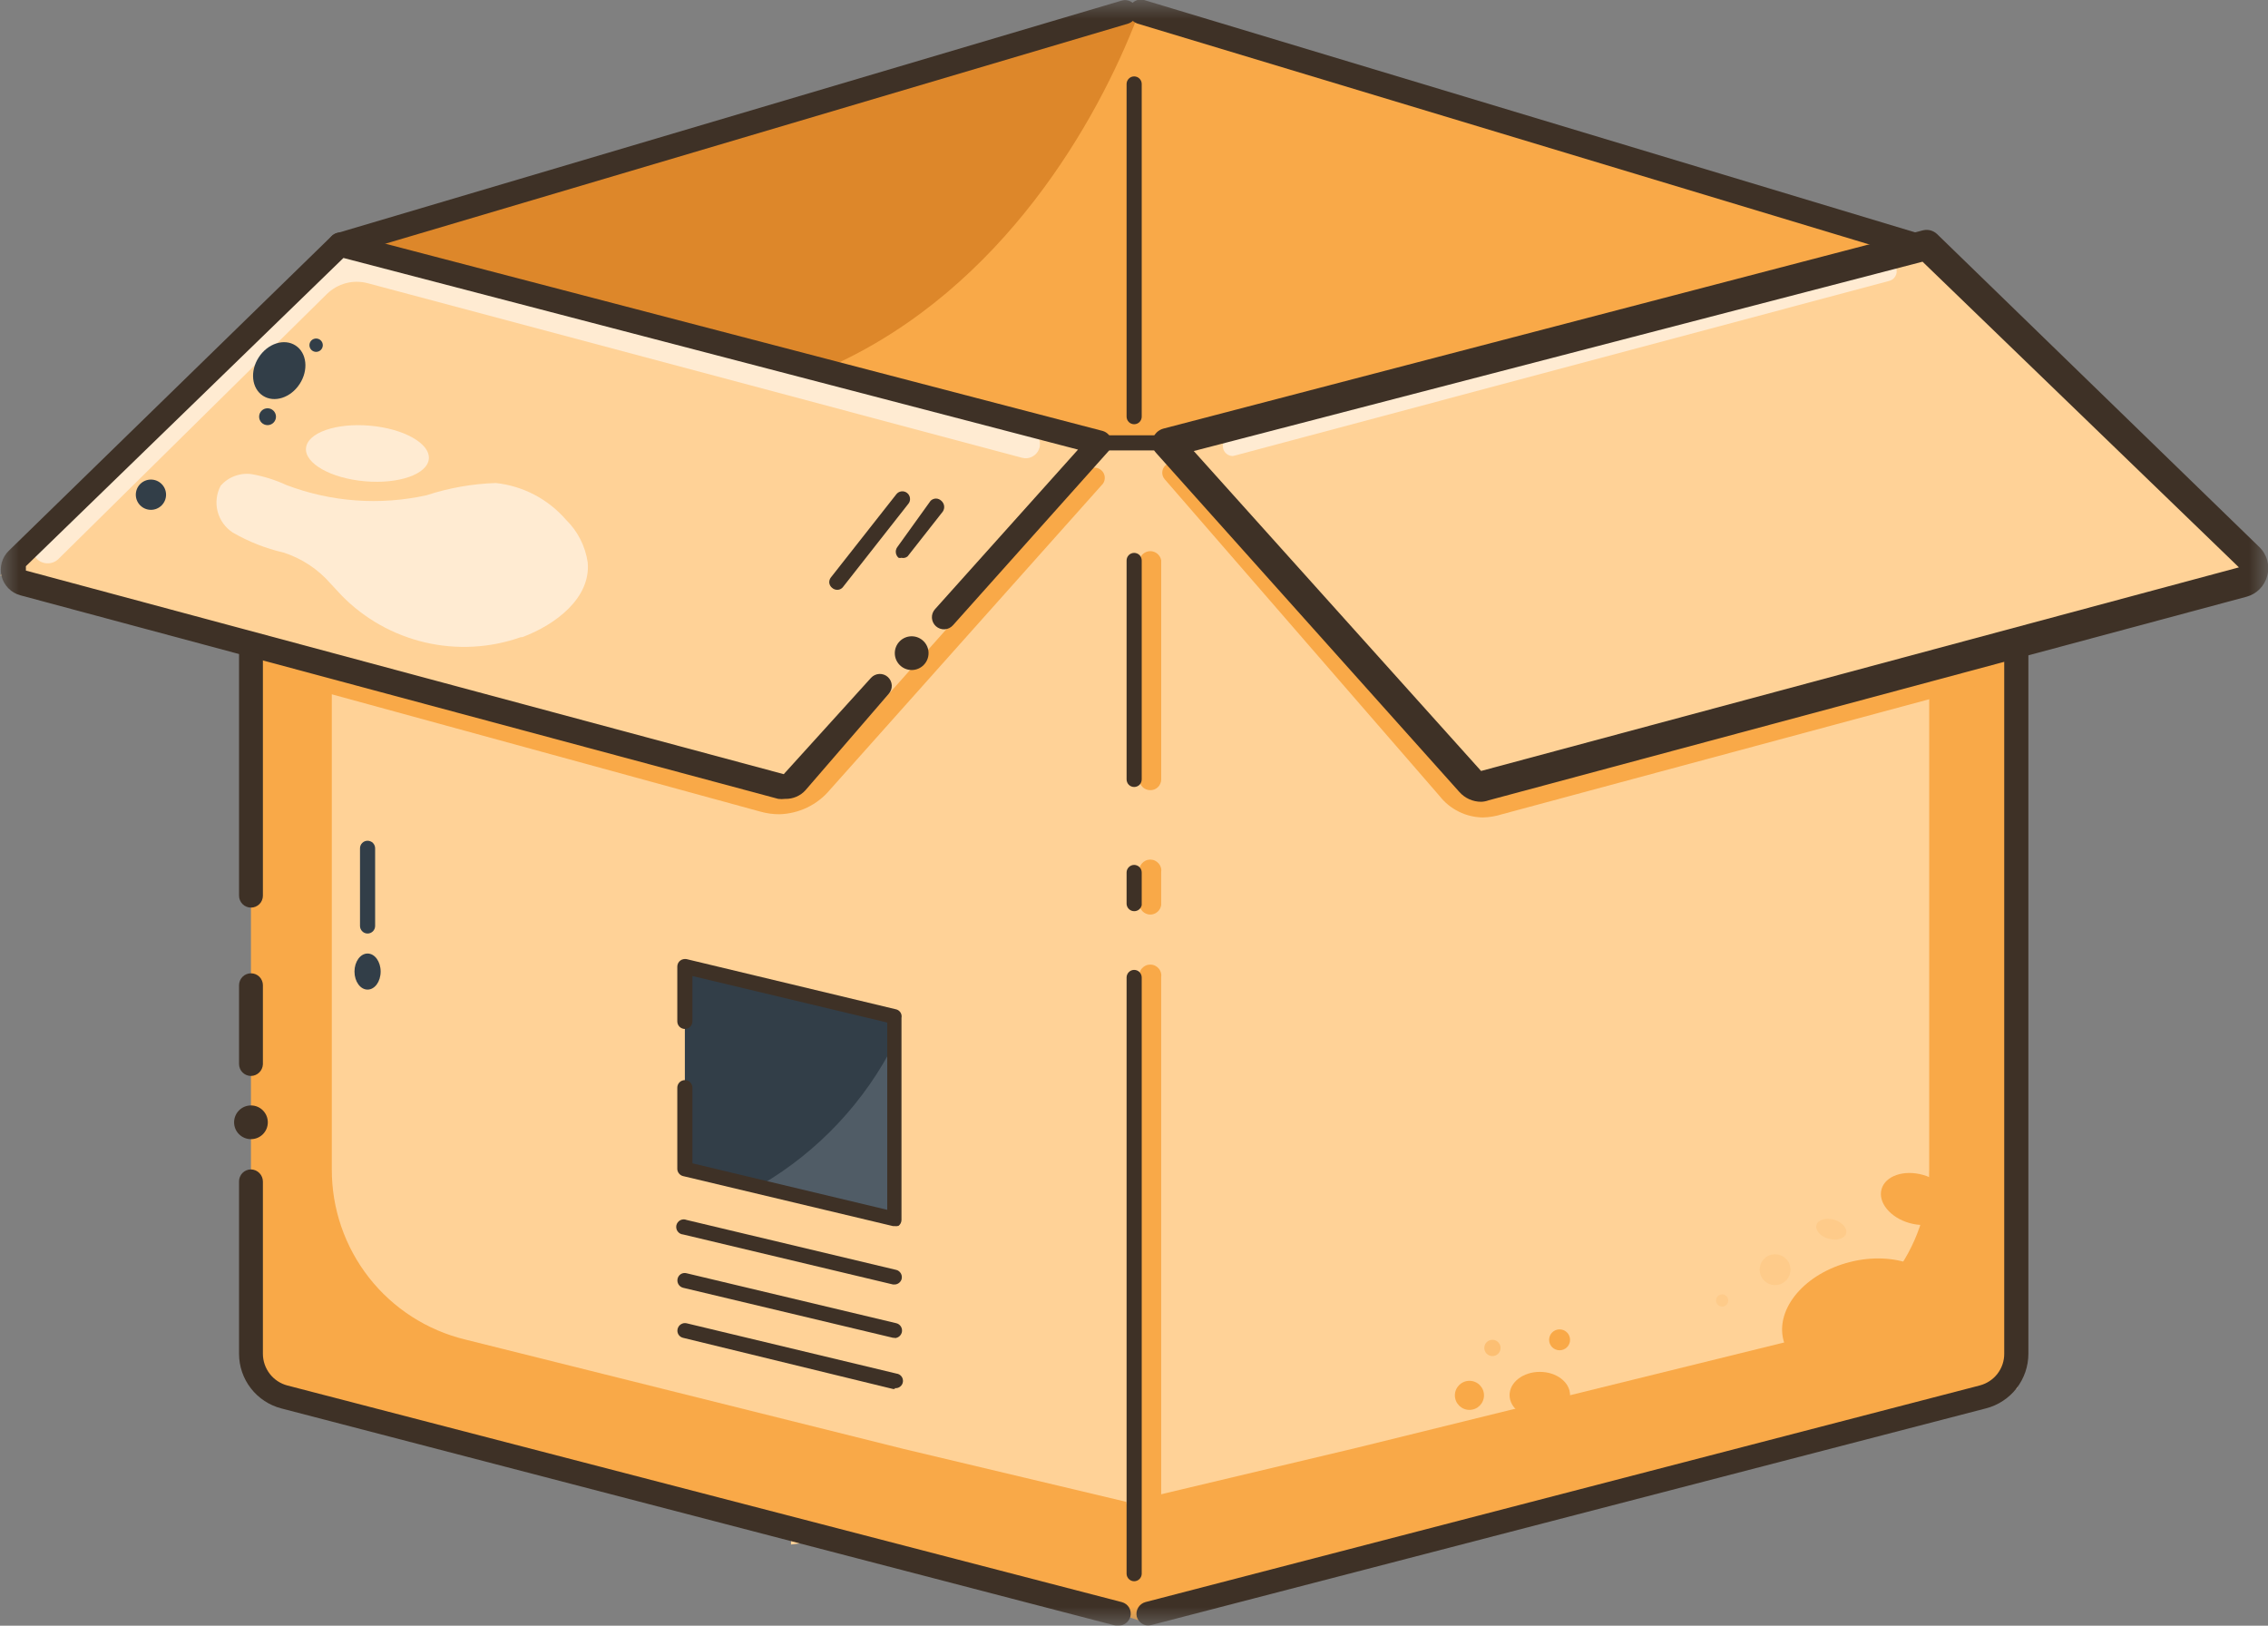 <svg width="60" height="43" viewBox="0 0 60 43" fill="none" xmlns="http://www.w3.org/2000/svg">
<rect x="0" y="0" width="60" height="43" fill="#808080" stroke="none"/>
<mask id="mask0_1111_1635" style="mask-type:luminance" maskUnits="userSpaceOnUse" x="0" y="0" width="60" height="43">
<path d="M60 0H0V43H60V0Z" fill="white"/>
</mask>
<g mask="url(#mask0_1111_1635)">
<path d="M59.839 15.223L50.837 6.469L49.968 6.7L50.614 6.469L30.196 0.315H29.804L9.009 6.469L0 15.223L6.67 17.023L6.655 17.092V36.723L20.926 40.423V40.853L22.026 40.715L29.612 42.684H30.396L53.361 36.723V17.092V16.969L59.839 15.223Z" fill="#FFD297"/>
<path d="M50.245 6.623L30.712 11.715H29.096L9.009 6.469L29.804 0.315L50.245 6.623Z" fill="#F9A948"/>
<path d="M30.089 0.447C29.05 3.154 26.557 7.616 22.003 9.677L18.395 8.731L9.725 6.47L26.927 1.377L30.089 0.447Z" fill="#DD872A"/>
<path d="M53.453 16.754V36.501L32.204 42.024L29.896 42.616L30.004 39.693L35.897 38.293L47.514 35.431C48.521 35.186 49.417 34.608 50.056 33.792C50.695 32.976 51.041 31.968 51.037 30.931V17.593L53.453 16.754Z" fill="#F9A948"/>
<path d="M6.639 16.754V35.293C6.639 35.985 6.824 36.624 7.493 36.831L27.596 42.054L30.327 42.923L29.796 39.724L23.903 38.324L12.309 35.431C11.3 35.187 10.403 34.611 9.762 33.794C9.122 32.978 8.775 31.969 8.778 30.931V17.593L6.639 16.754Z" fill="#F9A948"/>
<path d="M9.04 15.753C9.643 16.368 10.41 16.798 11.249 16.993C12.088 17.188 12.966 17.14 13.779 16.853H13.817C14.702 16.522 15.633 15.815 15.548 14.876C15.485 14.446 15.283 14.049 14.971 13.745C14.498 13.2 13.835 12.853 13.117 12.776C12.495 12.796 11.878 12.905 11.286 13.099C10.05 13.373 8.761 13.279 7.578 12.83C7.293 12.698 6.994 12.603 6.685 12.546C6.531 12.519 6.372 12.533 6.223 12.586C6.075 12.638 5.943 12.728 5.839 12.845C5.727 13.054 5.698 13.297 5.756 13.526C5.815 13.755 5.957 13.954 6.155 14.084C6.574 14.327 7.028 14.506 7.501 14.615C7.984 14.771 8.415 15.055 8.747 15.438L9.04 15.753Z" fill="#FFEBD2"/>
<path d="M11.345 12.136C11.38 11.729 10.681 11.337 9.784 11.259C8.887 11.181 8.131 11.447 8.095 11.854C8.06 12.26 8.759 12.653 9.656 12.73C10.553 12.808 11.309 12.542 11.345 12.136Z" fill="#FFEBD2"/>
<path d="M6.639 30.131C6.886 30.131 7.085 29.932 7.085 29.686C7.085 29.439 6.886 29.239 6.639 29.239C6.393 29.239 6.193 29.439 6.193 29.686C6.193 29.932 6.393 30.131 6.639 30.131Z" fill="#3E3126"/>
<path d="M9.724 26.175C9.916 26.175 10.07 25.962 10.07 25.698C10.07 25.435 9.916 25.221 9.724 25.221C9.533 25.221 9.378 25.435 9.378 25.698C9.378 25.962 9.533 26.175 9.724 26.175Z" fill="#323E48"/>
<path d="M30.004 11.221C29.951 11.221 29.9 11.2 29.863 11.163C29.825 11.125 29.804 11.074 29.804 11.021V2.221C29.804 2.168 29.825 2.117 29.863 2.08C29.9 2.042 29.951 2.021 30.004 2.021C30.057 2.021 30.108 2.042 30.146 2.08C30.183 2.117 30.204 2.168 30.204 2.221V11.021C30.204 11.074 30.183 11.125 30.146 11.163C30.108 11.2 30.057 11.221 30.004 11.221Z" fill="#3E3126"/>
<path d="M8.993 6.785C8.919 6.784 8.847 6.756 8.791 6.707C8.734 6.658 8.697 6.59 8.686 6.516C8.675 6.442 8.691 6.367 8.73 6.304C8.769 6.24 8.83 6.193 8.901 6.17L29.673 0.016C29.753 -0.008 29.838 -4.39796e-05 29.912 0.039C29.985 0.078 30.041 0.144 30.065 0.223C30.087 0.305 30.077 0.392 30.037 0.466C29.997 0.541 29.93 0.597 29.85 0.623L9.078 6.777L8.993 6.785Z" fill="#3E3126"/>
<path d="M50.599 6.784C50.569 6.792 50.537 6.792 50.507 6.784L30.089 0.623C30.009 0.596 29.942 0.54 29.902 0.466C29.861 0.391 29.852 0.304 29.873 0.223C29.884 0.182 29.903 0.144 29.928 0.111C29.954 0.077 29.986 0.05 30.023 0.029C30.059 0.008 30.1 -0.005 30.141 -0.01C30.183 -0.015 30.225 -0.012 30.266 -0L50.691 6.154C50.763 6.177 50.823 6.224 50.862 6.288C50.902 6.351 50.917 6.427 50.906 6.5C50.895 6.574 50.858 6.642 50.802 6.691C50.746 6.74 50.674 6.768 50.599 6.769V6.784Z" fill="#3E3126"/>
<path d="M31.081 11.914H28.688C28.635 11.914 28.584 11.893 28.547 11.855C28.509 11.818 28.488 11.767 28.488 11.714C28.488 11.661 28.509 11.61 28.547 11.572C28.584 11.535 28.635 11.514 28.688 11.514H31.081C31.134 11.514 31.184 11.535 31.222 11.572C31.259 11.61 31.28 11.661 31.28 11.714C31.28 11.767 31.259 11.818 31.222 11.855C31.184 11.893 31.134 11.914 31.081 11.914Z" fill="#3E3126"/>
<path d="M30.427 41.914C30.352 41.912 30.281 41.882 30.228 41.829C30.175 41.776 30.144 41.704 30.142 41.63V25.853C30.135 25.811 30.138 25.768 30.149 25.727C30.16 25.686 30.18 25.648 30.208 25.616C30.235 25.584 30.27 25.558 30.308 25.54C30.346 25.522 30.388 25.513 30.431 25.513C30.473 25.513 30.515 25.522 30.553 25.54C30.592 25.558 30.626 25.584 30.653 25.616C30.681 25.648 30.701 25.686 30.712 25.727C30.724 25.768 30.726 25.811 30.719 25.853V41.63C30.717 41.706 30.685 41.778 30.631 41.831C30.576 41.885 30.503 41.914 30.427 41.914Z" fill="#F9A948"/>
<path d="M30.427 24.191C30.352 24.189 30.281 24.159 30.228 24.106C30.175 24.053 30.144 23.981 30.142 23.907V23.076C30.135 23.034 30.138 22.991 30.149 22.95C30.16 22.909 30.18 22.872 30.208 22.839C30.235 22.807 30.27 22.781 30.308 22.763C30.346 22.745 30.388 22.736 30.431 22.736C30.473 22.736 30.515 22.745 30.553 22.763C30.592 22.781 30.626 22.807 30.653 22.839C30.681 22.872 30.701 22.909 30.712 22.95C30.724 22.991 30.726 23.034 30.719 23.076V23.937C30.71 24.008 30.675 24.073 30.621 24.119C30.567 24.166 30.498 24.192 30.427 24.191Z" fill="#F9A948"/>
<path d="M30.427 20.9C30.352 20.9 30.279 20.87 30.226 20.817C30.173 20.764 30.143 20.691 30.143 20.616V14.823C30.154 14.755 30.189 14.693 30.242 14.648C30.295 14.603 30.362 14.578 30.431 14.578C30.5 14.578 30.567 14.603 30.62 14.648C30.673 14.693 30.708 14.755 30.72 14.823V20.616C30.72 20.654 30.712 20.691 30.697 20.726C30.683 20.762 30.661 20.793 30.633 20.82C30.606 20.846 30.574 20.867 30.539 20.881C30.503 20.895 30.465 20.901 30.427 20.9Z" fill="#F9A948"/>
<path d="M29.596 43H29.519L7.447 37.254C7.126 37.172 6.841 36.985 6.638 36.723C6.434 36.462 6.324 36.139 6.324 35.808V31.254C6.323 31.212 6.33 31.17 6.346 31.131C6.361 31.092 6.384 31.056 6.414 31.026C6.443 30.996 6.478 30.972 6.517 30.956C6.556 30.939 6.597 30.931 6.639 30.931C6.724 30.933 6.804 30.968 6.863 31.028C6.922 31.089 6.955 31.17 6.955 31.254V35.808C6.955 35.999 7.019 36.185 7.136 36.337C7.252 36.488 7.416 36.597 7.601 36.646L29.681 42.377C29.761 42.399 29.83 42.451 29.872 42.523C29.913 42.596 29.925 42.681 29.904 42.762C29.884 42.829 29.844 42.888 29.789 42.931C29.733 42.974 29.666 42.998 29.596 43Z" fill="#3E3126"/>
<path d="M6.64 28.459C6.556 28.459 6.476 28.426 6.417 28.367C6.357 28.308 6.324 28.228 6.324 28.144V26.059C6.324 25.976 6.357 25.896 6.417 25.836C6.476 25.777 6.556 25.744 6.64 25.744C6.723 25.744 6.803 25.777 6.863 25.836C6.922 25.896 6.955 25.976 6.955 26.059V28.152C6.951 28.233 6.916 28.311 6.858 28.368C6.799 28.425 6.721 28.458 6.64 28.459Z" fill="#3E3126"/>
<path d="M6.64 24.006C6.556 24.006 6.476 23.973 6.417 23.914C6.357 23.855 6.324 23.774 6.324 23.691V17.091C6.324 17.007 6.357 16.927 6.417 16.868C6.476 16.808 6.556 16.775 6.64 16.775C6.723 16.777 6.802 16.811 6.86 16.87C6.919 16.929 6.953 17.008 6.955 17.091V23.691C6.955 23.774 6.922 23.855 6.863 23.914C6.803 23.973 6.723 24.006 6.64 24.006Z" fill="#3E3126"/>
<path d="M30.381 42.998C30.311 42.996 30.244 42.972 30.188 42.929C30.133 42.886 30.093 42.827 30.073 42.76C30.054 42.678 30.068 42.593 30.111 42.521C30.154 42.449 30.223 42.397 30.304 42.375L52.376 36.645C52.562 36.596 52.726 36.488 52.843 36.336C52.96 36.184 53.023 35.998 53.022 35.806V17.091C53.034 17.015 53.073 16.945 53.131 16.895C53.19 16.845 53.264 16.817 53.341 16.817C53.419 16.817 53.493 16.845 53.552 16.895C53.61 16.945 53.649 17.015 53.661 17.091V35.806C53.661 36.138 53.55 36.46 53.347 36.722C53.144 36.983 52.859 37.17 52.538 37.252L30.458 42.983L30.381 42.998Z" fill="#3E3126"/>
<path d="M23.672 36.739H23.625L18.072 35.386C18.047 35.38 18.023 35.37 18.002 35.355C17.982 35.341 17.964 35.322 17.95 35.301C17.937 35.279 17.928 35.255 17.923 35.23C17.919 35.205 17.92 35.18 17.925 35.155C17.931 35.129 17.941 35.105 17.956 35.083C17.971 35.061 17.99 35.043 18.013 35.028C18.035 35.014 18.06 35.004 18.085 34.999C18.111 34.995 18.138 34.995 18.164 35.001L23.718 36.332C23.769 36.338 23.815 36.364 23.847 36.404C23.879 36.445 23.893 36.496 23.887 36.547C23.881 36.598 23.855 36.645 23.814 36.676C23.774 36.708 23.723 36.722 23.672 36.716V36.739Z" fill="#3E3126"/>
<path d="M23.672 35.385H23.625L18.072 34.062C18.021 34.049 17.977 34.017 17.95 33.973C17.923 33.928 17.914 33.875 17.925 33.824C17.931 33.798 17.941 33.774 17.957 33.752C17.971 33.731 17.991 33.713 18.013 33.699C18.035 33.685 18.06 33.677 18.086 33.673C18.112 33.669 18.139 33.671 18.164 33.678L23.718 35.001C23.764 35.014 23.803 35.042 23.83 35.082C23.856 35.121 23.868 35.169 23.862 35.217C23.857 35.264 23.834 35.307 23.799 35.34C23.764 35.372 23.719 35.391 23.672 35.393V35.385Z" fill="#3E3126"/>
<path d="M23.672 33.975H23.626L18.072 32.652C18.043 32.65 18.015 32.641 17.99 32.627C17.965 32.613 17.944 32.593 17.927 32.57C17.91 32.547 17.898 32.52 17.893 32.492C17.887 32.463 17.888 32.434 17.894 32.406C17.901 32.378 17.914 32.352 17.932 32.329C17.949 32.307 17.972 32.288 17.997 32.275C18.023 32.262 18.051 32.254 18.08 32.253C18.109 32.252 18.137 32.257 18.164 32.268L23.718 33.591C23.743 33.598 23.767 33.611 23.787 33.628C23.808 33.646 23.824 33.666 23.837 33.69C23.849 33.714 23.856 33.739 23.858 33.766C23.86 33.792 23.857 33.819 23.849 33.844C23.835 33.881 23.811 33.913 23.78 33.936C23.748 33.96 23.711 33.973 23.672 33.975Z" fill="#3E3126"/>
<path d="M23.671 26.884L18.118 25.561V30.915L23.671 32.238V26.884Z" fill="#323E48"/>
<path opacity="0.2" d="M23.672 27.568V32.183L20.141 31.337C21.656 30.446 22.882 29.138 23.672 27.568Z" fill="#C9D2DF"/>
<path d="M49.71 36.423C50.897 36.126 51.688 35.203 51.477 34.362C51.267 33.522 50.133 33.081 48.947 33.379C47.76 33.676 46.969 34.599 47.179 35.44C47.39 36.28 48.523 36.721 49.71 36.423Z" fill="#F9A948"/>
<path d="M51.611 31.975C51.712 31.624 51.382 31.222 50.876 31.077C50.369 30.933 49.877 31.1 49.777 31.452C49.676 31.803 50.006 32.205 50.512 32.349C51.019 32.494 51.511 32.327 51.611 31.975Z" fill="#F9A948"/>
<g opacity="0.4">
<path opacity="0.4" d="M46.96 33.991C47.185 33.991 47.367 33.808 47.367 33.583C47.367 33.358 47.185 33.175 46.96 33.175C46.735 33.175 46.552 33.358 46.552 33.583C46.552 33.808 46.735 33.991 46.96 33.991Z" fill="#F9A948"/>
<path opacity="0.4" d="M48.838 32.625C48.878 32.486 48.735 32.323 48.518 32.261C48.302 32.2 48.094 32.262 48.054 32.401C48.015 32.54 48.158 32.703 48.375 32.764C48.591 32.826 48.799 32.764 48.838 32.625Z" fill="#F9A948"/>
<path opacity="0.4" d="M45.56 34.559C45.649 34.559 45.721 34.486 45.721 34.397C45.721 34.308 45.649 34.236 45.56 34.236C45.471 34.236 45.398 34.308 45.398 34.397C45.398 34.486 45.471 34.559 45.56 34.559Z" fill="#F9A948"/>
</g>
<path d="M40.736 37.516C41.178 37.516 41.536 37.241 41.536 36.901C41.536 36.561 41.178 36.286 40.736 36.286C40.294 36.286 39.936 36.561 39.936 36.901C39.936 37.241 40.294 37.516 40.736 37.516Z" fill="#F9A948"/>
<path d="M41.259 35.715C41.412 35.715 41.536 35.592 41.536 35.439C41.536 35.286 41.412 35.162 41.259 35.162C41.106 35.162 40.982 35.286 40.982 35.439C40.982 35.592 41.106 35.715 41.259 35.715Z" fill="#F9A948"/>
<path d="M38.874 37.292C39.087 37.292 39.259 37.12 39.259 36.907C39.259 36.695 39.087 36.523 38.874 36.523C38.662 36.523 38.489 36.695 38.489 36.907C38.489 37.12 38.662 37.292 38.874 37.292Z" fill="#F9A948"/>
<path opacity="0.45" d="M39.482 35.869C39.601 35.869 39.697 35.772 39.697 35.653C39.697 35.534 39.601 35.438 39.482 35.438C39.363 35.438 39.267 35.534 39.267 35.653C39.267 35.772 39.363 35.869 39.482 35.869Z" fill="#F9A948"/>
<path d="M20.618 21.537C20.449 21.537 20.281 21.514 20.118 21.468L7.694 18.068C7.66 18.059 7.629 18.043 7.601 18.022C7.574 18.001 7.551 17.975 7.534 17.945C7.517 17.915 7.505 17.881 7.501 17.847C7.497 17.813 7.5 17.778 7.509 17.744C7.518 17.711 7.533 17.68 7.554 17.652C7.575 17.625 7.602 17.602 7.632 17.585C7.662 17.568 7.695 17.556 7.729 17.552C7.764 17.548 7.799 17.551 7.832 17.56L20.241 20.929C20.474 20.997 20.721 20.997 20.953 20.93C21.186 20.864 21.395 20.733 21.557 20.552L28.781 12.437C28.83 12.394 28.893 12.37 28.959 12.37C29.024 12.37 29.087 12.395 29.136 12.438C29.185 12.481 29.217 12.541 29.225 12.606C29.233 12.671 29.218 12.736 29.181 12.791L21.949 20.898C21.785 21.093 21.581 21.25 21.352 21.36C21.122 21.47 20.872 21.53 20.618 21.537Z" fill="#F9A948"/>
<path d="M39.236 21.622C39.013 21.62 38.794 21.568 38.594 21.469C38.394 21.371 38.219 21.228 38.082 21.052L30.812 12.676C30.766 12.623 30.743 12.553 30.748 12.483C30.753 12.414 30.786 12.348 30.839 12.303C30.892 12.257 30.961 12.234 31.031 12.239C31.101 12.244 31.166 12.276 31.212 12.329L38.467 20.706C38.594 20.877 38.773 21.002 38.977 21.061C39.181 21.121 39.399 21.113 39.598 21.037L51.999 17.691C52.067 17.672 52.139 17.682 52.199 17.716C52.26 17.751 52.304 17.808 52.322 17.875C52.341 17.943 52.332 18.015 52.297 18.075C52.262 18.136 52.205 18.18 52.138 18.199L39.736 21.537C39.574 21.588 39.406 21.617 39.236 21.622Z" fill="#F9A948"/>
<path d="M1.246 14.9C1.145 14.898 1.048 14.857 0.977 14.784C0.941 14.75 0.913 14.709 0.894 14.663C0.874 14.617 0.864 14.568 0.864 14.519C0.864 14.469 0.874 14.42 0.894 14.375C0.913 14.329 0.941 14.288 0.977 14.254L8.116 7.246C8.351 7.015 8.642 6.849 8.96 6.764C9.279 6.68 9.613 6.678 9.932 6.761L27.234 11.377C27.282 11.39 27.327 11.412 27.366 11.443C27.406 11.473 27.439 11.511 27.463 11.554C27.488 11.598 27.504 11.645 27.51 11.694C27.516 11.744 27.513 11.794 27.5 11.842C27.486 11.89 27.464 11.935 27.433 11.974C27.403 12.014 27.365 12.046 27.322 12.071C27.279 12.096 27.231 12.112 27.182 12.118C27.132 12.124 27.082 12.12 27.034 12.107L9.732 7.492C9.542 7.441 9.342 7.44 9.152 7.49C8.962 7.54 8.788 7.639 8.647 7.777L1.539 14.792C1.5 14.829 1.454 14.857 1.403 14.875C1.353 14.894 1.3 14.902 1.246 14.9Z" fill="#FFEBD2"/>
<path d="M32.612 12.062C32.553 12.061 32.496 12.042 32.45 12.005C32.404 11.969 32.372 11.918 32.358 11.861C32.349 11.828 32.346 11.793 32.35 11.759C32.355 11.725 32.366 11.691 32.383 11.661C32.4 11.631 32.423 11.605 32.45 11.584C32.478 11.563 32.509 11.547 32.543 11.538L49.845 6.923C49.878 6.914 49.913 6.911 49.947 6.915C49.982 6.92 50.015 6.931 50.045 6.948C50.075 6.965 50.101 6.988 50.123 7.015C50.144 7.043 50.159 7.074 50.168 7.108C50.177 7.142 50.179 7.177 50.175 7.212C50.17 7.246 50.158 7.28 50.14 7.31C50.122 7.34 50.099 7.366 50.07 7.387C50.042 7.408 50.01 7.423 49.976 7.431L32.681 12.046L32.612 12.062Z" fill="#FFEBD2"/>
<path d="M20.772 21.13C20.711 21.138 20.649 21.138 20.587 21.13L0.539 15.746C0.419 15.714 0.311 15.651 0.224 15.563C0.136 15.475 0.074 15.366 0.043 15.247C0.012 15.127 0.013 15.001 0.046 14.882C0.079 14.763 0.143 14.655 0.231 14.569L8.771 6.246C8.809 6.207 8.857 6.178 8.909 6.162C8.961 6.146 9.017 6.143 9.071 6.153L29.173 11.399C29.225 11.415 29.273 11.442 29.311 11.479C29.35 11.517 29.38 11.563 29.396 11.615C29.412 11.667 29.414 11.723 29.403 11.776C29.393 11.83 29.369 11.88 29.335 11.923L25.211 16.538C25.155 16.601 25.076 16.64 24.992 16.645C24.907 16.65 24.824 16.621 24.761 16.565C24.698 16.509 24.66 16.43 24.654 16.345C24.649 16.261 24.678 16.178 24.734 16.115L28.519 11.892L9.086 6.823L0.685 14.976V15.092L20.734 20.477L23.042 17.93C23.098 17.868 23.176 17.831 23.26 17.826C23.344 17.822 23.426 17.851 23.488 17.907C23.55 17.963 23.587 18.042 23.592 18.125C23.596 18.209 23.567 18.291 23.511 18.353L21.311 20.899C21.243 20.975 21.16 21.034 21.067 21.074C20.974 21.114 20.873 21.133 20.772 21.13Z" fill="#3E3126"/>
<path d="M7.929 10.154C8.167 9.787 8.118 9.332 7.818 9.138C7.519 8.944 7.083 9.084 6.845 9.452C6.607 9.819 6.657 10.274 6.956 10.468C7.256 10.662 7.691 10.522 7.929 10.154Z" fill="#323E48"/>
<path d="M8.363 9.307C8.461 9.307 8.54 9.228 8.54 9.13C8.54 9.033 8.461 8.954 8.363 8.954C8.265 8.954 8.186 9.033 8.186 9.13C8.186 9.228 8.265 9.307 8.363 9.307Z" fill="#323E48"/>
<path d="M7.078 11.245C7.201 11.245 7.301 11.145 7.301 11.022C7.301 10.899 7.201 10.799 7.078 10.799C6.955 10.799 6.855 10.899 6.855 11.022C6.855 11.145 6.955 11.245 7.078 11.245Z" fill="#323E48"/>
<path d="M3.993 13.485C4.214 13.485 4.393 13.306 4.393 13.085C4.393 12.864 4.214 12.685 3.993 12.685C3.772 12.685 3.593 12.864 3.593 13.085C3.593 13.306 3.772 13.485 3.993 13.485Z" fill="#323E48"/>
<path d="M30.004 41.824C29.952 41.824 29.903 41.804 29.866 41.768C29.828 41.732 29.806 41.683 29.804 41.631V25.855C29.804 25.802 29.825 25.75 29.863 25.713C29.9 25.675 29.951 25.654 30.004 25.654C30.057 25.654 30.108 25.675 30.146 25.713C30.183 25.75 30.204 25.802 30.204 25.855V41.631C30.202 41.683 30.18 41.732 30.143 41.768C30.106 41.804 30.056 41.824 30.004 41.824Z" fill="#3E3126"/>
<path d="M30.004 24.101C29.952 24.101 29.903 24.081 29.866 24.045C29.828 24.009 29.806 23.96 29.804 23.908V23.078C29.804 23.024 29.825 22.974 29.863 22.936C29.9 22.899 29.951 22.877 30.004 22.877C30.057 22.877 30.108 22.899 30.146 22.936C30.183 22.974 30.204 23.024 30.204 23.078V23.939C30.195 23.985 30.17 24.027 30.134 24.056C30.097 24.086 30.051 24.102 30.004 24.101Z" fill="#3E3126"/>
<path d="M30.004 20.816C29.978 20.816 29.952 20.811 29.928 20.801C29.903 20.791 29.881 20.776 29.863 20.758C29.844 20.739 29.829 20.717 29.82 20.693C29.809 20.668 29.804 20.642 29.804 20.616V14.824C29.804 14.771 29.825 14.72 29.863 14.682C29.9 14.645 29.951 14.624 30.004 14.624C30.057 14.624 30.108 14.645 30.146 14.682C30.183 14.72 30.204 14.771 30.204 14.824V20.616C30.204 20.669 30.183 20.72 30.146 20.758C30.108 20.795 30.057 20.816 30.004 20.816Z" fill="#3E3126"/>
<path d="M23.672 32.431H23.626L18.072 31.108C18.028 31.098 17.99 31.073 17.962 31.038C17.934 31.003 17.918 30.96 17.918 30.916V28.769C17.918 28.716 17.939 28.666 17.976 28.628C18.014 28.59 18.065 28.569 18.118 28.569C18.171 28.569 18.222 28.59 18.259 28.628C18.297 28.666 18.318 28.716 18.318 28.769V30.77L23.472 32V27.046L18.318 25.816V27.015C18.318 27.069 18.297 27.119 18.259 27.157C18.222 27.194 18.171 27.216 18.118 27.216C18.065 27.216 18.014 27.194 17.976 27.157C17.939 27.119 17.918 27.069 17.918 27.015V25.562C17.919 25.532 17.926 25.503 17.939 25.476C17.952 25.45 17.971 25.426 17.995 25.408C18.019 25.39 18.046 25.377 18.075 25.371C18.105 25.364 18.135 25.364 18.164 25.369L23.718 26.7C23.763 26.715 23.802 26.745 23.826 26.786C23.851 26.828 23.858 26.877 23.849 26.923V32.269C23.848 32.299 23.841 32.328 23.828 32.355C23.814 32.382 23.795 32.405 23.772 32.423C23.739 32.433 23.705 32.436 23.672 32.431Z" fill="#3E3126"/>
<path d="M9.724 24.692C9.671 24.692 9.62 24.671 9.583 24.633C9.545 24.595 9.524 24.545 9.524 24.492V22.438C9.524 22.385 9.545 22.334 9.583 22.296C9.62 22.259 9.671 22.238 9.724 22.238C9.777 22.238 9.828 22.259 9.866 22.296C9.903 22.334 9.924 22.385 9.924 22.438V24.492C9.924 24.545 9.903 24.595 9.866 24.633C9.828 24.671 9.777 24.692 9.724 24.692Z" fill="#323E48"/>
<path d="M39.182 21.207C39.073 21.207 38.965 21.183 38.865 21.138C38.766 21.093 38.677 21.027 38.605 20.945L30.581 11.976C30.536 11.927 30.505 11.867 30.49 11.803C30.475 11.738 30.477 11.671 30.496 11.607C30.517 11.543 30.553 11.484 30.601 11.437C30.649 11.39 30.709 11.356 30.773 11.338L50.876 6.091C50.941 6.076 51.009 6.077 51.073 6.094C51.138 6.112 51.197 6.145 51.245 6.191L59.769 14.468C59.871 14.565 59.944 14.688 59.98 14.824C60.017 14.96 60.016 15.103 59.977 15.238C59.942 15.369 59.873 15.488 59.778 15.584C59.681 15.68 59.562 15.749 59.431 15.784L39.382 21.168C39.318 21.192 39.25 21.205 39.182 21.207ZM31.581 11.93L39.182 20.392L59.231 15.007L50.861 6.922L31.581 11.93Z" fill="#3E3126"/>
<path d="M24.119 17.722C24.365 17.722 24.565 17.522 24.565 17.276C24.565 17.03 24.365 16.83 24.119 16.83C23.872 16.83 23.672 17.03 23.672 17.276C23.672 17.522 23.872 17.722 24.119 17.722Z" fill="#3E3126"/>
<path d="M22.088 15.591C22.062 15.584 22.038 15.571 22.018 15.552C21.997 15.537 21.979 15.518 21.966 15.495C21.952 15.473 21.943 15.448 21.939 15.422C21.936 15.396 21.938 15.37 21.945 15.345C21.952 15.319 21.963 15.296 21.98 15.275L23.711 13.075C23.743 13.032 23.792 13.004 23.845 12.997C23.898 12.99 23.953 13.004 23.995 13.037C24.038 13.069 24.066 13.118 24.073 13.171C24.081 13.225 24.067 13.279 24.034 13.321L22.311 15.514C22.287 15.55 22.253 15.576 22.212 15.591C22.172 15.604 22.128 15.604 22.088 15.591Z" fill="#3E3126"/>
<path d="M23.849 14.754C23.824 14.761 23.797 14.761 23.772 14.754C23.733 14.721 23.707 14.674 23.7 14.623C23.692 14.572 23.705 14.52 23.734 14.477L24.619 13.246C24.637 13.228 24.659 13.213 24.684 13.203C24.708 13.192 24.734 13.187 24.761 13.187C24.787 13.187 24.814 13.192 24.838 13.203C24.862 13.213 24.884 13.228 24.903 13.246C24.943 13.281 24.97 13.329 24.977 13.382C24.984 13.434 24.971 13.487 24.942 13.531L24.011 14.716C23.989 14.734 23.963 14.748 23.935 14.754C23.907 14.761 23.877 14.761 23.849 14.754Z" fill="#3E3126"/>
</g>
</svg>
